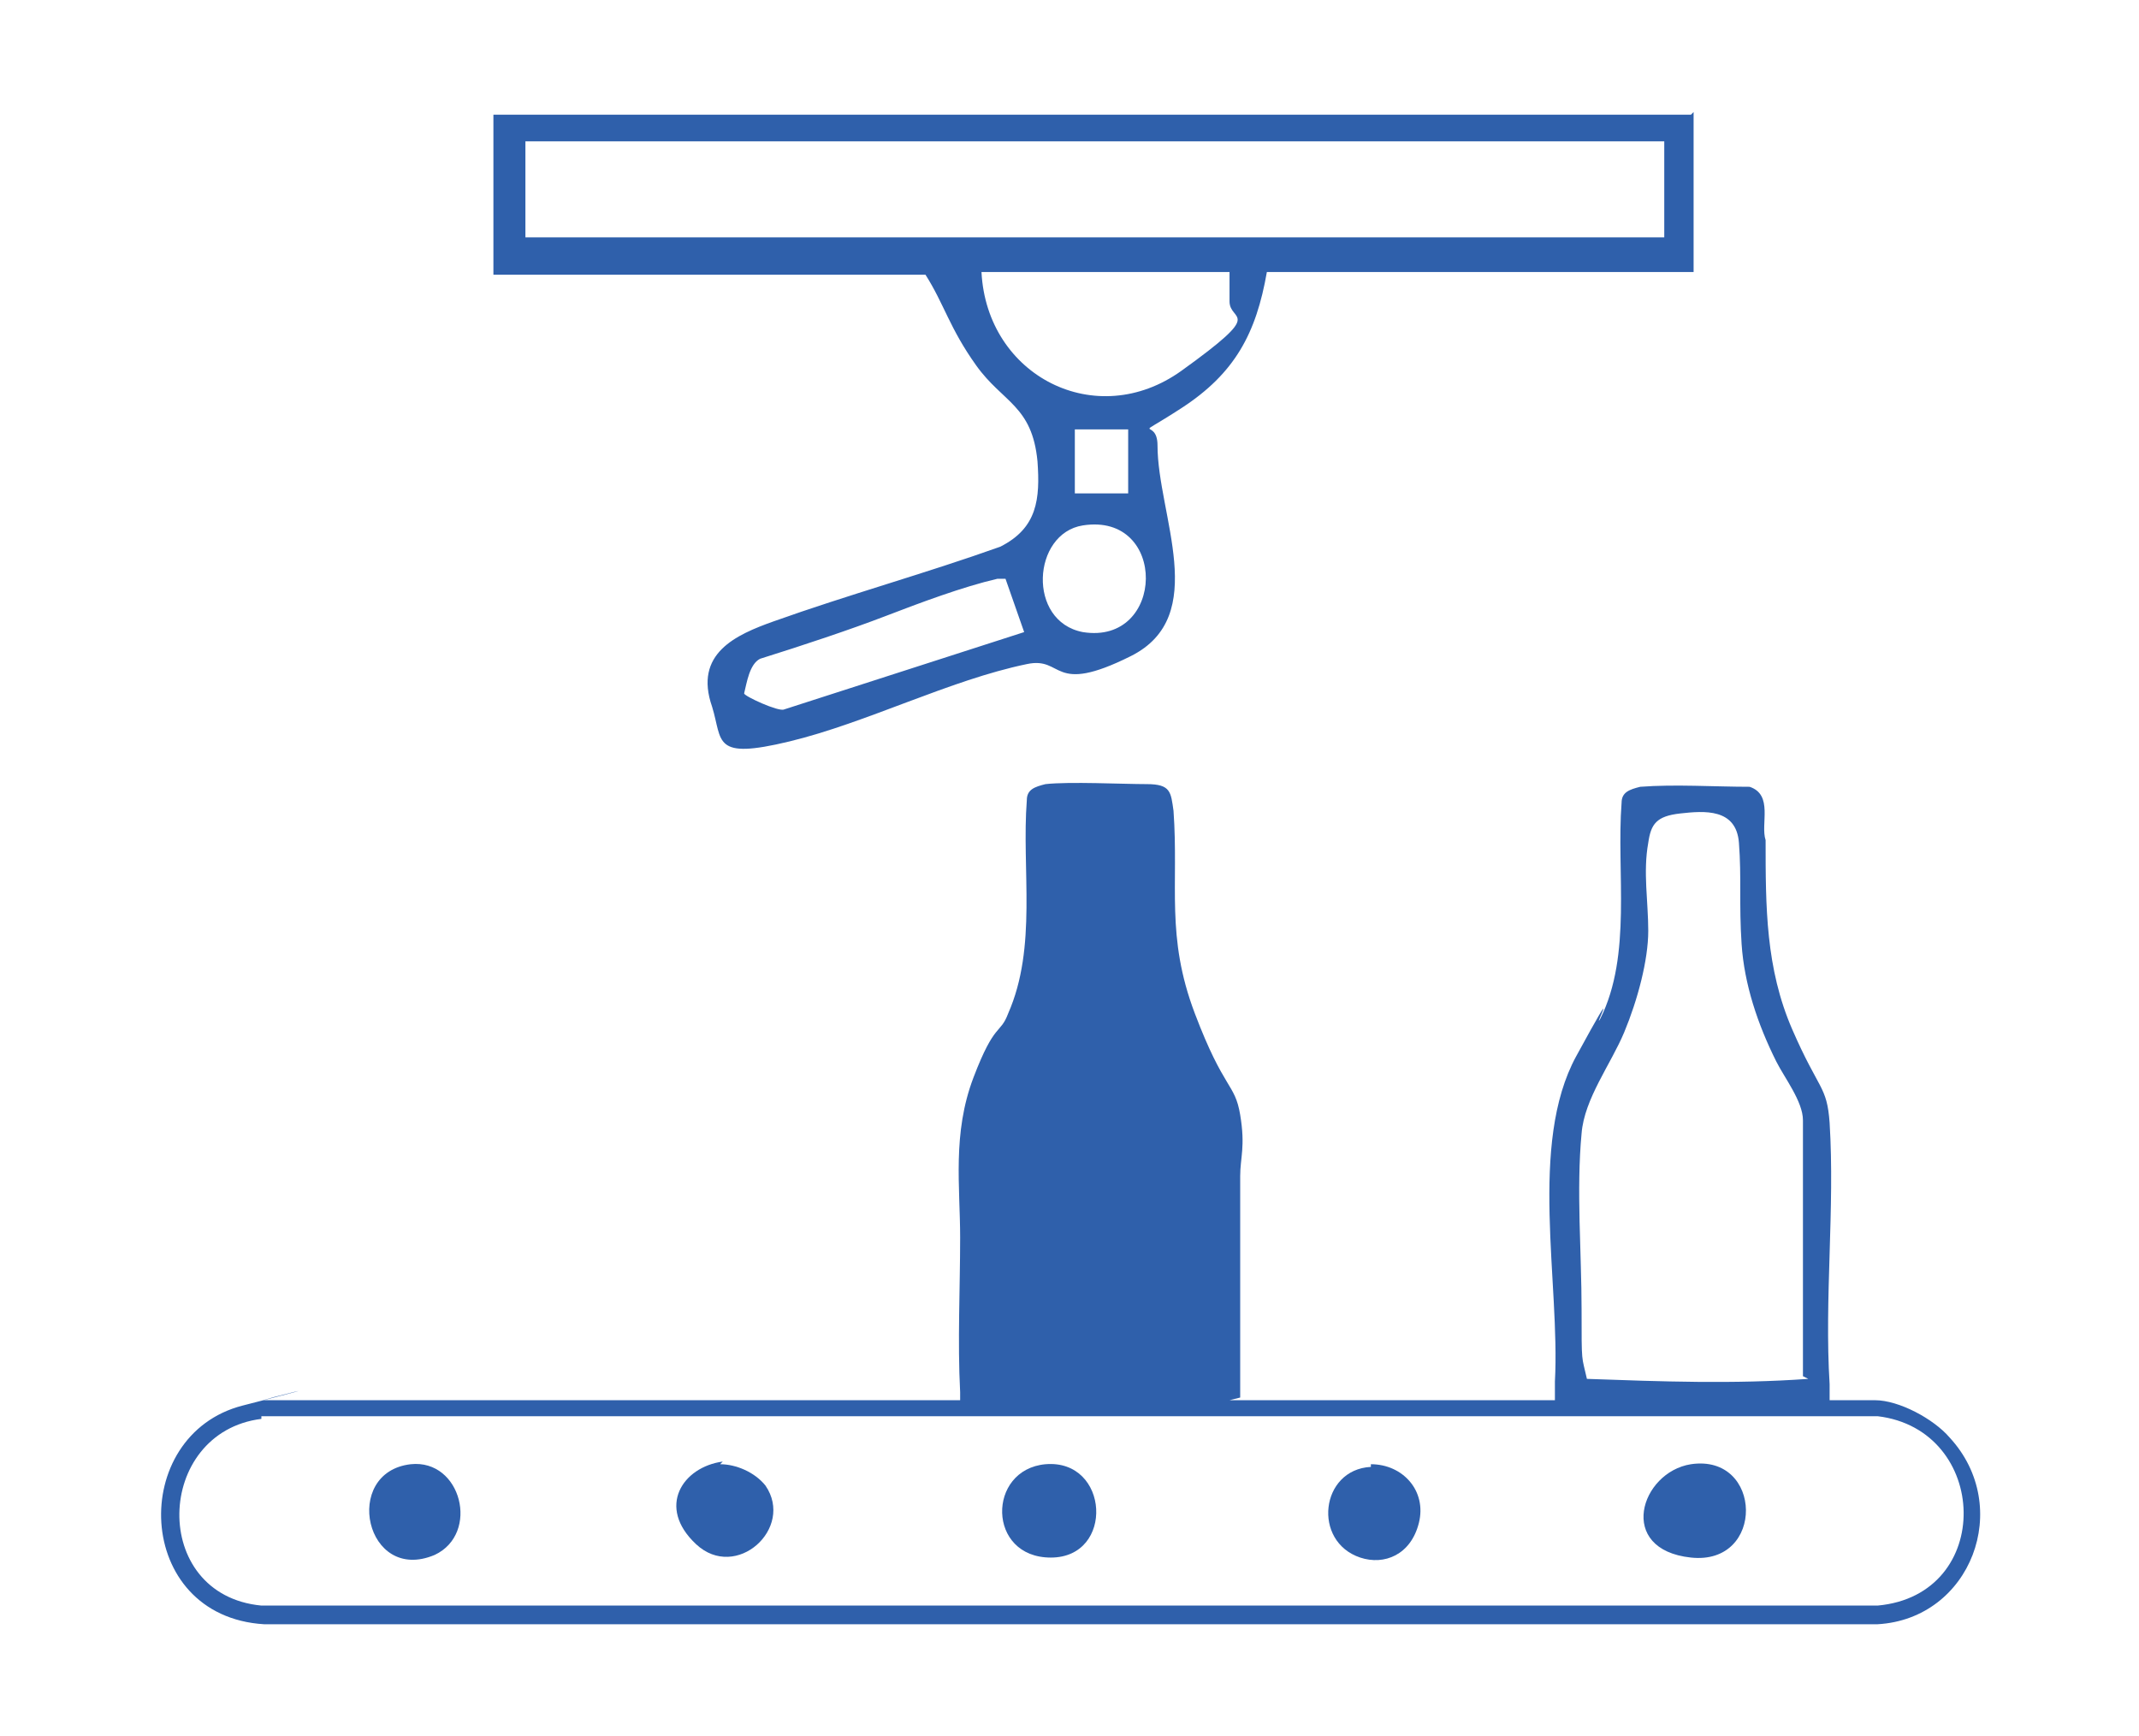 <?xml version="1.0" encoding="UTF-8"?>
<svg id="Calque_1" xmlns="http://www.w3.org/2000/svg" version="1.1" viewBox="0 0 80.2 65.1">
  <!-- Generator: Adobe Illustrator 29.2.1, SVG Export Plug-In . SVG Version: 2.1.0 Build 116)  -->
  <defs>
    <style>
      .st0 {
        fill: #2f60ab;
      }
    </style>
  </defs>
  <path class="st0" d="M46.1,52.5h12.2v-.7c.2-3.7-1-8.9.8-12.2s.6-.9.9-1.4c1.2-2.4.6-5.5.8-8.1,0-.4.3-.5.7-.6,1.3-.1,2.8,0,4.1,0,.9.3.4,1.4.6,2,0,2.5,0,4.8,1,7.1s1.3,2.1,1.4,3.5c.2,3.2-.2,6.6,0,9.8v.6c-.1,0,1.7,0,1.7,0,.9,0,2.2.7,2.8,1.4,2.4,2.6.8,6.8-2.7,7H9.9c-4.9-.3-5.1-7.1-.8-8.2s.6-.2.8-.2h26.1c0-.1,0-.2,0-.3-.1-1.9,0-3.9,0-5.8s-.3-3.9.5-6,1-1.6,1.3-2.4c1.1-2.5.5-5.4.7-8,0-.4.3-.5.7-.6.9-.1,2.9,0,3.8,0s.9.3,1,1c.2,2.8-.3,4.7.8,7.6s1.5,2.6,1.7,3.8,0,1.6,0,2.3c0,2.6,0,5.3,0,7.9s0,.3,0,.4ZM67.6,51.6v-9.6c0-.7-.7-1.6-1-2.2-.7-1.4-1.2-2.9-1.3-4.4s0-2.5-.1-3.8-1.3-1.2-2.2-1.1-1.1.4-1.2,1.1c-.2,1.1,0,2.2,0,3.3s-.4,2.6-.9,3.8-1.5,2.5-1.6,3.8c-.2,2.1,0,4.5,0,6.6s0,1.7.2,2.6c2.8.1,5.5.2,8.3,0ZM9.8,53.2c-4,.5-4.2,6.6,0,7h60.6c4.4-.4,4.2-6.6,0-7.1H9.8Z"/>
  <path class="st0" d="M63.5,4.2v6h-16c-.4,2.3-1.2,3.8-3.2,5.1s-.9.3-.9,1.4c0,2.6,2,6.4-1,7.9s-2.5,0-3.9.3c-2.9.6-6,2.2-8.9,2.9s-2.5,0-2.9-1.3c-.7-2,.9-2.7,2.3-3.2,2.8-1,5.7-1.8,8.5-2.8,1.4-.7,1.5-1.8,1.4-3.2-.2-2.1-1.3-2.2-2.3-3.6s-1.2-2.3-1.9-3.4h-16.2v-6h44.9ZM62.4,5.3H19.7v3.6h42.7v-3.6ZM46.1,10.2h-9.3c.2,3.9,4.3,6,7.5,3.7s1.8-1.8,1.8-2.6v-1ZM42.3,16.1h-2v2.4h2v-2.4ZM40.6,19.7c-1.9.3-2.1,3.6,0,4,3.1.5,3.2-4.5,0-4ZM37.7,21.7c0,0-.2,0-.3,0-1.3.3-2.9.9-4.2,1.4s-3.1,1.1-4.7,1.6c-.4.2-.5.9-.6,1.3,0,.1,1.3.7,1.5.6l9-2.9-.7-2Z"/>
  <path class="st0" d="M39.2,54.9c2.4-.2,2.6,3.5.2,3.5s-2.4-3.3-.2-3.5Z"/>
  <path class="st0" d="M51.4,54.9c1.2,0,2.1,1,1.8,2.2s-1.3,1.6-2.2,1.3c-1.8-.6-1.5-3.3.4-3.4Z"/>
  <path class="st0" d="M15.4,54.9c1.9-.2,2.6,2.6.9,3.4-2.6,1.1-3.5-3.1-.9-3.4Z"/>
  <path class="st0" d="M27,54.9c.6,0,1.3.3,1.7.8,1.1,1.6-1.1,3.6-2.6,2.2s-.5-2.9,1-3.1Z"/>
  <path class="st0" d="M63.4,54.9c2.7-.4,2.8,3.8,0,3.5s-1.9-3.2,0-3.5Z"/>
</svg>